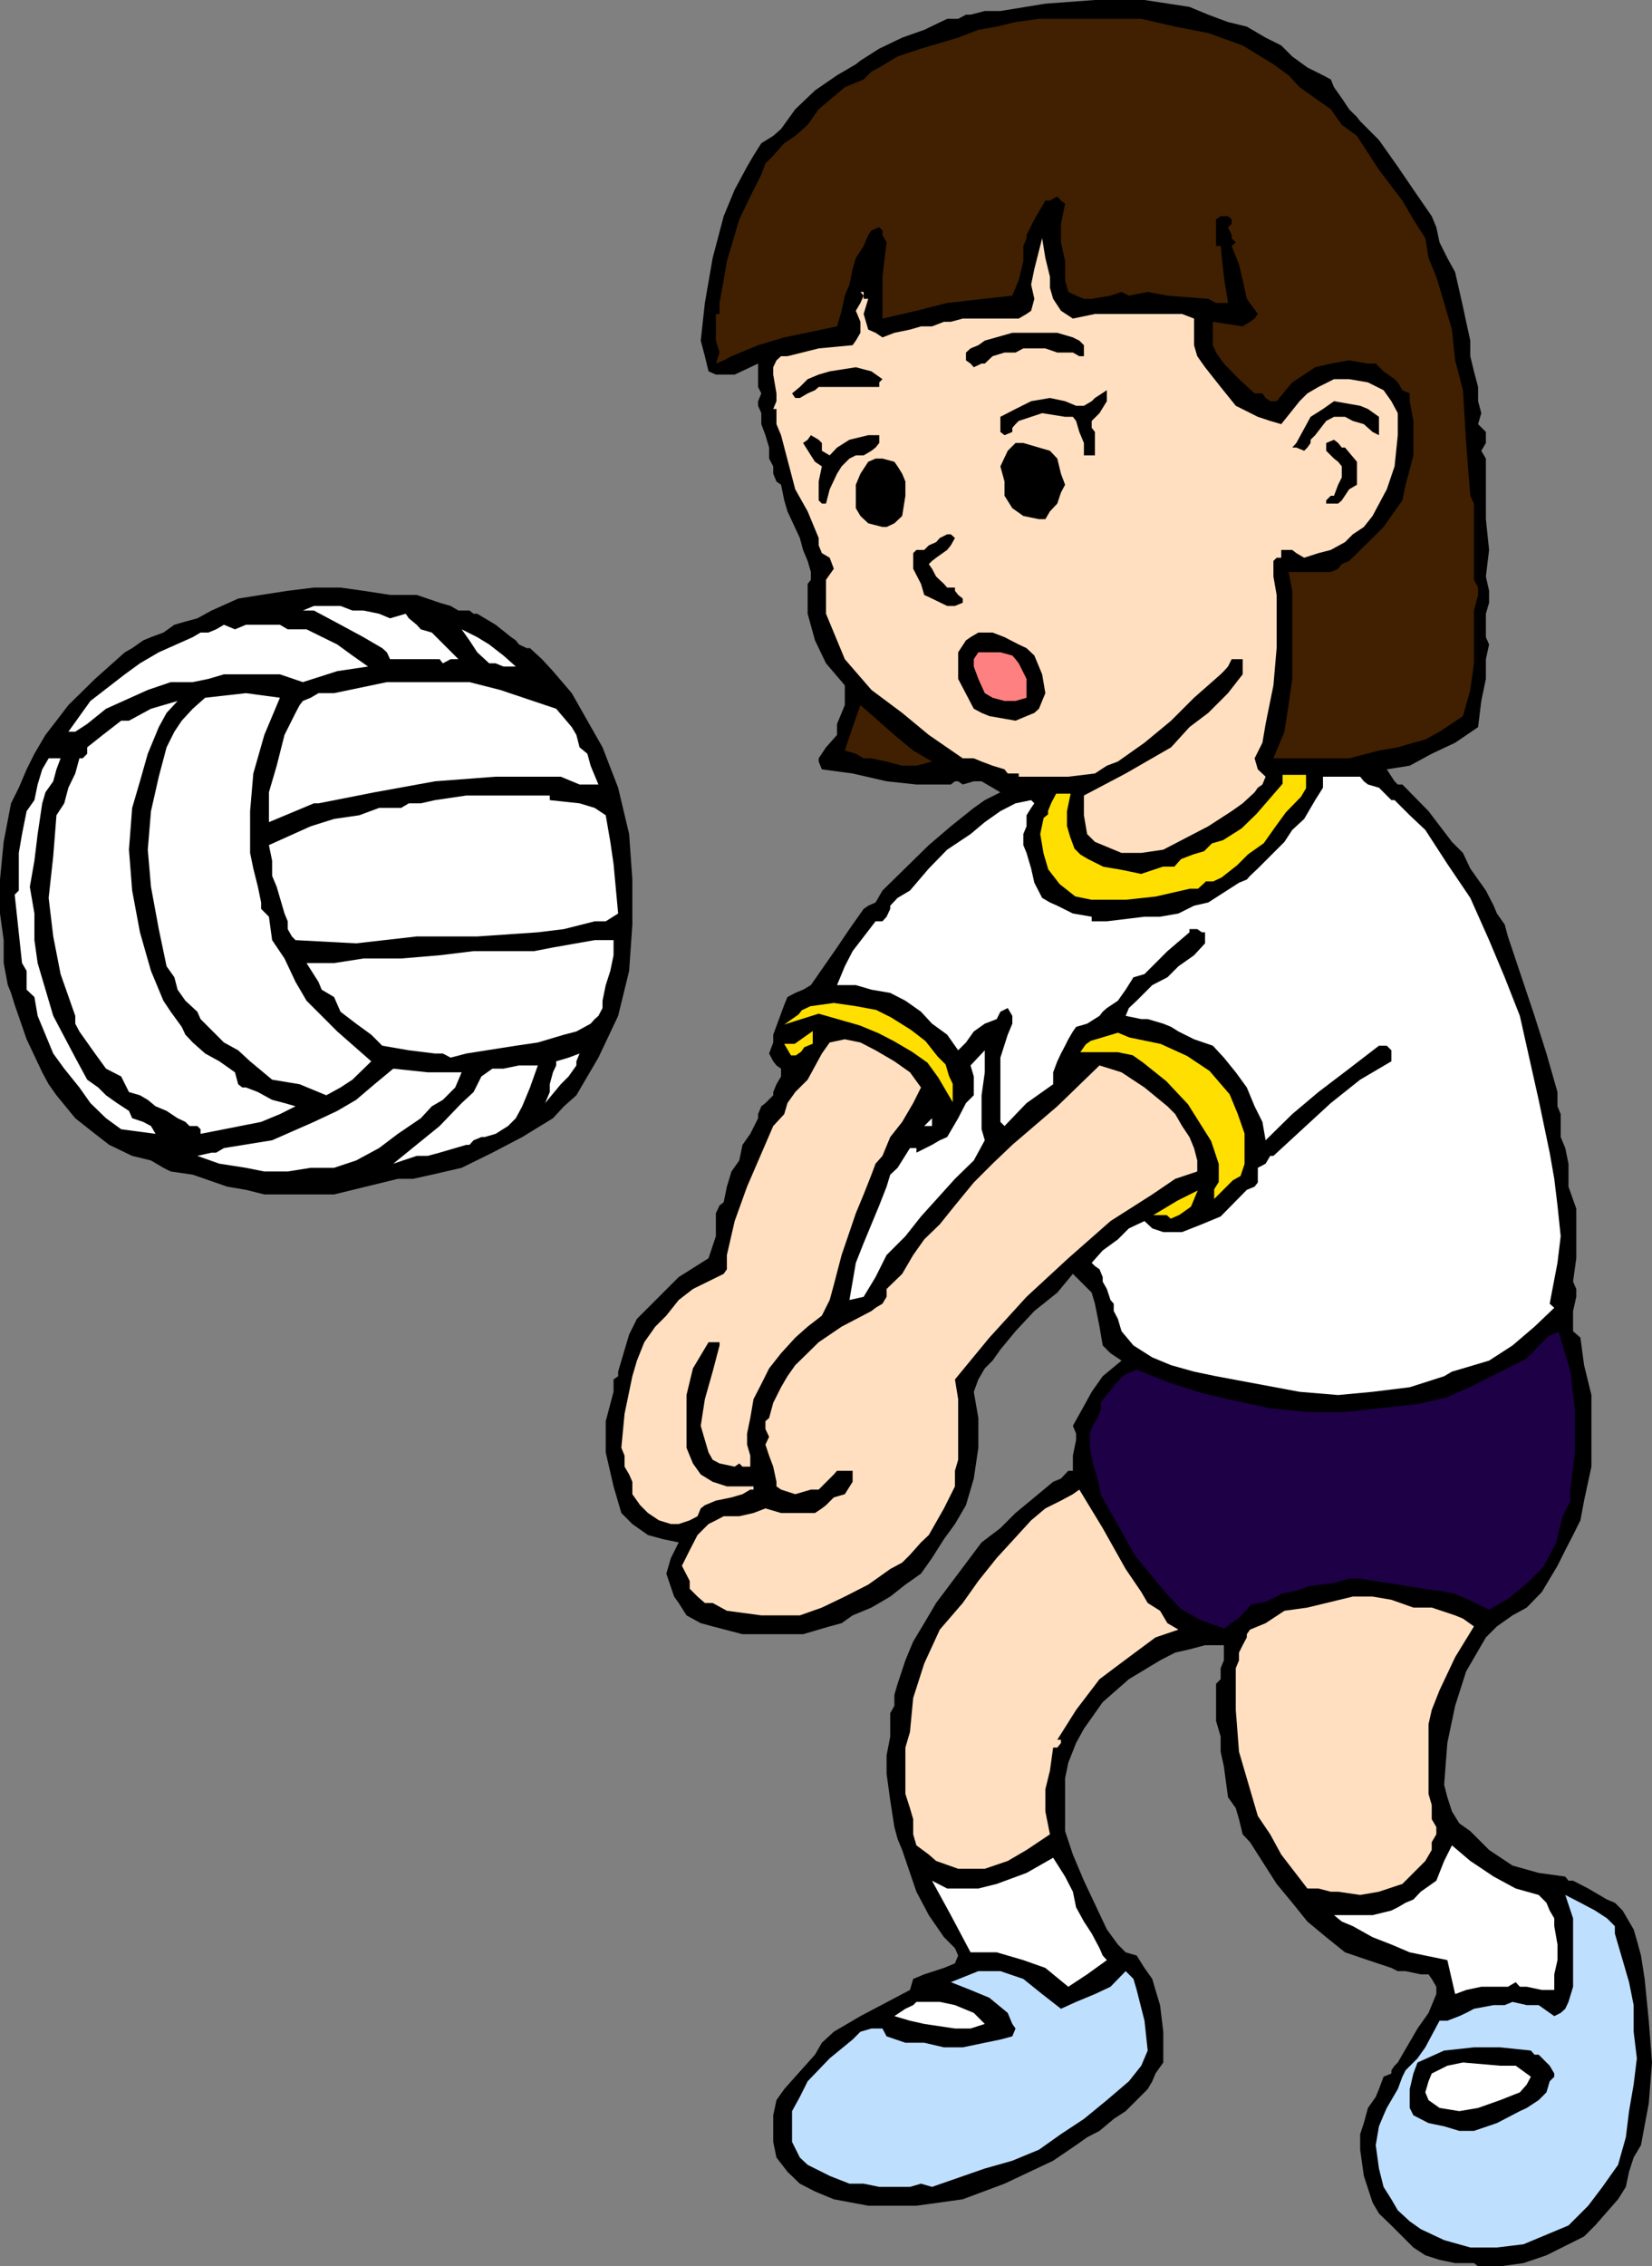 <svg xmlns="http://www.w3.org/2000/svg" width="360" height="493.699"><rect width="100%" height="100%" fill="#808080" stroke="none"/><path d="m259.203 1.5 4.098 1.7 4.3 1.6 4.102 1 4.098 2.4 3.402 1.698 2.399 2.403 3.3 2.398 3.399 1.7L290 17.3l.703 1.699 1.7 2.398L294 23.801l1.703 1.699.7.898L300.5 30.5l4.102 5.8 3.398 5 4 5.798 1 2.402.703 3.3 1.7 3.4 1.699 3.1 1.699 7.5.699 3.298.902 4.101v3.399l.801 3.3.899 3.403v3.097L322.8 90l-.7 2.398 1.7 1.7V96.5l-1 1.7 1 1.698v13.2l.699 6.703-.7 5.797.7 3.101v2.602l-.7 2.398v5.102l.7 1.597-.7 3.2v4.3l-1 4.801-.698 5.7-5 3.402-5.102 2.398-4.797 2.602-5 .797 1.7 2.601.699.7h1l5.699 5.8 5.101 6.7 2.399 2.402 1.601 3.398L323.8 194l1.699 3.3.703 1.7 1.7 2.398.699 2.602 5.8 17.3 2.598 8.2 2.402 8.398V241l.7 1.7v5l1 2.398.699 3.402v5l1.699 4.8v10.798l-.7 5.101.7 1.602v1.699l-.7 3.098V290l1.602 1.398.801 6 1.598 6.5V319.5l-1.598 7.398-.8 4.301-1.602 3.2-1.7 3.3-1.699 3.399L336 346.8l-3.297 3.398-3.101 1.7-3.399 2.402-2.402 2.398-4.301 7.399-2.398 7.5-1.7 8.101-.699 9.102.7 2.699 1 3.098 1.597 2.601 2.402 1.7L324.5 403l5.102 3.398L335.3 408l5.8.8.7.9h1l3.3 1.698 4.102 2.403 1.7.699 1.699 1.7 1.398 2.398 1 1.703.703 2.398.899 3.301.8 5.098.899 9.101.699 9.102-.7 8.898-1.698 9.102L356 470l-1 3.098-.7 3.3-1.698 2.7-5 5.703-2.399 2.398-3.402 1.7L337 491.3l-5 1.7-5.098.7h-4.8l-.899-.7h-4.101l-3.399-.7-3.101-1-2.602-1.702-4.797-4.797-2.703-2.602-1.398-2.398-1.899-5.801-.8-5.7v-3.402l.8-2.398.899-3.3 1.699-2.4.699-1.702 1-2.7 1.703-.699V451l.7-1 .699-.7 4.3-7.402 2.399-3.398 1.699-4.102v-1.597l-1-1.703-.7-1h-1.698l-3.301-.7h-1.7l-1.398-.699-5.101-1.699-5-1.7L289 422l-4.098-3.402-3.3-4.098-3.399-4.102-5.8-9.097-1.602-1.703L270 396.3l-.7-2.403-1.698-2.398-.899-6.7-.703-3.202V378.3l-1-3.403V366.8l1-1v-2.403l.703-1.699v-3.3h-4.101l-3.399.902-3.101.699-3.301 1.7-6.801 4.1-5.7 5-2.398 3.4-1.699 2.398-1.703 3.101-1.7 4.301-.698 3.398v11.5L233.8 404l2.402 5.7 5 10.6 2.399 3.298 1.699 1.703 2.402.699 1.7 2.7 1.699 2.398.699 2.402 1 3.3.699 5.798v6.703l-1.7 2.398-.698 1.7-1 1.699-4.801 4.8-2.598 1.7-3.101 2.601-2.7 1.399-2.402 1.703-5 3.398-10.598 5-9.101 3.399-5 .703-5.098.699h-10.5l-7.5-1.402-4.101-1.7-3.301-1.699-2.7-2.601-2.398-3.098-.703-3.402V460.8l.703-3.301 1.7-2.402 2.398-2.7 4.3-4.8 1.5-2.598 2.602-2.402 5.797-3.399 10.8-5.699.7-2.402 2.402-1 4.301-1.399 2.399-1L208.8 426l-.7-1.602-2.398-2.398-3.3-4.8-2.7-5.102L198.3 408l-1.7-5-1-2.402-.699-2.598-.902-5.8-.797-5.802v-4l.797-4.097v-5.102l.902-1.601v-2.399l.7-2.398 1.699-5.102 1.699-4.101 2.402-4 2.598-4.399 4.8-6.398 5.102-6.801 4.098-3.102 3.3-3.3 4.102-3.399 4.098-3.398 1.703-.703 1.598-1.7h1v-3.3l.699-3.399v-1.398l-.7-1.703 2.403-4.297 1.7-3.102 2.398-3.398 4.101-3.403-2.402-1.597-1.7-1.703-.698-4.098-1-5-.7-2.402-1.699-1.7-2.402-2.398-3.399 4.098-5 4L221.3 290l-3.301 4-1.7 2.398-1.698 1.7-1.399 2.402-1 2.7 1 5.698v6.5l-1 6.7-1.703 5.8-2.398 4.102-2.399 3.3-2.601 4.098-2.399 3.403-3.402 2.398-3.301 2.602-4.098 2.398-4.101 1.7-2.399 1.699-2.601.703L175 356h-13.2l-6.5-1.7-2.597-.702-3.101-1.7-1.7-2.699-1-1.398-1.699-5 1-3.403 1.7-3.398-3.403-.7-3.297-.902-3.402-2.398-2.399-2.402-1.699-5.797-1.703-7.403v-6.8l1.703-6.399V300.5l1-.7v-1l2.399-8.1 1.699-3.4 9.101-9.1 6.5-4.102L156 269.3v-5l.8-1.703.903-.7.7-3.398 1-3.3 1.699-2.4.699-3.402L163.5 247l1.703-3.402v-.899l.7-1.699.898-.7 1.699-1.702v-.7l.703-1.699 1-1.699v-1.7l-1-.702-.703-.899-.898-1.699.898-2.402v-1.7l2.402-6.5.7-1.699 1.699-.898 1.699-.703 1.703-1 5.7-8.2 2.699-4 3.101-4.398 1-.7 1.598-.702 1.5-2.598 10.101-9.902 4.801-4.098 5-4 2.399-1.7 3.398-1.702-4.098-2.399h-1.699l-2.402.7-1-.7h-.7l-.898.7h-7.5l-6.5-.7-7.402-1.699-6.7-.902-.699-1.7v-.699l1.598-2.398 2.402-2.703v-2.399l1.7-4.101V149.3L180 144.5l-2.398-5-1.602-5.8v-6.5l.703-.9v-1.702l-.703-2.399-1-2.398-.7-2.602-2.698-5.8-.7-2.399-.699-3.402-1-.7-.703-1.699v-1.601l-.898-1.7V97.5l-.801-2.7-.899-2.402V90l-.699-1.602v-1l.7-1.699-.7-1.398v-5.102l-5.101 2.399H156l-1.598-.7-.8-3.3-.899-3.399.899-8.199 1.699-9.8 2.402-9.102 2.399-5.797 2.699-5 1.402-2.403 1.7-2.699 2.597-1.601 1.703-1.5 3.098-4.297 4.3-4.102 4.801-3.3L186.5 14l1-.8 4.102-2.602 5-2.399 4.8-1.699 5-2.402h2.399l1.699-.899h1l3.102-.8H218L227.8.8l10.803-.8h10.8l9.801 1.5"/><path fill="#402000" d="m283.203 19 3.399 2.398L290 23.801l2.402 3.398 3.301 2.399L300.5 37l5.102 6.7L308 47.8l2.602 4.098.699 4.301L313 60.301 314.703 66l1.7 5.8.699 6.7L318.8 85l.699 11.5.902 11.5.801 1.7v16.6l.899 1.7v1.598l-.899 3.402v11.5l-.8 5.8-1.602 5.7-5.098 3.398-3.101 1.7-2.602.703-3.398 1-4.102.699-6.5 1.7h-16.5l2.402-5.802.899-5.8.8-5.7V128.7l-.8-4.101h9.2l1.602-.7.8-1L294 122.2l5.102-5 2.398-2.398 1.703-2.403 2.399-3.398.699-3.402.902-3.297L308 99.2v-7.5l-.797-4.3v-1.7l-1.601-.7-1-1.7-.7-.702-2.402-1.7-1.7-1.699h-1.698L294 78.5l-4 .7-3.398.8-2.399 1.598-2.601 1.703-3.399 4.097h-1.402l-1-.699-.7-1h-1.699L270 82.598l-3.297-3.399L265 76.801l-.7-1.602v-5.101l6.5 1 1.602-1 1-.7.7-1-2.399-3.3-.902-4.098-.801-3.402-1.598-4 .899-.797-.899-.903V51.2l-.8-1.699.8-.7v-1l-.8-.702H266l-1 .703v5.797h1l.703 6.703.899 5.699H265l-1.7-.902-8.898-.7-4.3-.8-4.102.8-1.598-.8-2.402.8-4.098.7h-1.699l-1.703-.7-1.7-.8-.698-2.598v-4.102l-.899-4.097v-4l.899-4.403-.899-.699-.8-.898-1.602.898h-1l-2.399 4.102-1.699 3.398v.7L223 53.597v3.3L222 61l-1.398 3.398-14.2 1.602-6.699 1.7-7.402 1.698v-9.097l.902-7.5-.902-1.602v-1l-.7-.699-1.699.7-.699 1-1 2.398-1.703 2.601-.7 2.399-.698 3.402-1 2.398-.7 3.301-1 3.399-11.5 2.402-5.699 1.7-5.8 2.398-1.7.902-1.703.7.8-2.4-.8-2.6v-5.802h.8V66l.903-5 .7-4.102 2.699-9.097 2.398-5L165.902 38l.899-2.402 1.699-1.7 2.402-2.699 2.399-1.601L176 27.199l2.402-3.398 5.7-4.801 2.398-1 1.703-.7 1.7-1.702 1.699-.899 4-2.398 5.101-1.703 8.098-2.399 4.402-1.699 4-.7 4.098-1 5.101-.702h22.301l7.399 1.703 7.199 1.398 7.5 2.7L277.5 14l3.3 2.398L283.204 19"/><path fill="#ffdfbf" d="M228.8 60.3v2.4l.7 2.398 1.703 2.601 2.598 1.7 4.8-1h19l2.602 1v5.8l.7 2.399L262.601 80 266 84.3l3.3 4.098 4.802 2.403 2.699.898 2.402.7 4-5 1.7-1.7 2.398-1.398 3.402-1.703H294l4.102.703L301.5 85l1.703 2.398L304.602 90v4.8l-.7 6.798-1.699 5-3.101 5.8-1.899 2.403-2.402 1.597-1.7 1.7L290 119.8l-2.7.699-3.097 1-1.703-1-.898-.7h-2.399v1.7h-1l-.703.7v3.398l.703 4v11.601l-.703 8.102-1.7 8.398-.698 4.102-1.7 3.398.7 2.399 1.699 1.601-.7 1.7-1 .699-.699 1-2.601 2.402-2.399 1.7-5.101 3.3-9.801 5.098-4.797.703h-4.3l-4.102-1.703-1.7-.7-1.699-1.699-.699-4.101V173.3l9.098-4.801 9.902-5.7 4-4.402 4.098-3.097 4.3-4.301 3.2-4.102v-3.3h-2.399l-.8 1.601-.899 1-.703.7-5.797 5.101-5 5-5.8 4.8-5.801 4.098-2.399.903-2.601 1.699-5.801.7H222v-.7h-2.398l-.7-.902-2.601-.797-2.399-.903-1.699-.699h-2.402l-7.399-5.101-5.8-4.797-6.7-5-5.8-6.703-1.7-4.098-2.402-5.8v-7.4l1.703-2.402-.902-2.398-1.7-1-.699-1.7v-1.6L176 111.397l-2.7-4.8-3.097-11.797-1-2.403v-3.3h-.703l.703-1.7V85.7l-.703-4.101V80l.703-1.5 1-.902h1.399l6.8-1.7 7.399-.699.699-1 1-1.699v-2.402l-1-2.399 1-1.699.703-1.602-.703-.8h.703v-.899 2.399h1l-1 3.3 1 3.403 1.598.699 1.5 1 2.601-1 3.399-.7 2.402-.702h2.399l2.601-1h1.5l2.598-.7H222l1.703-1 1-.699.7-2.601-.7-3.098.7-3.402 1.699-6.7.699 4.301 1 4.102"/><path d="m230.402 72.5 3.399 1 1.402.7 1 1v2.398h-1l-1.402-.797h-3.399l-2.601-.903H223l-1.7.903h-2.398l-2.601.797-1.7 1.601h-.699l-1.699.801-.703-.8-1-.7v-1.7l1-.902 1.703-.699 1.399-1 6-1.699h9.8M192.3 82.598l-.698.703v1h-13.2l-.8.699-1.602.7-1.7 1h-1l-.698-1 1.699-1.4L176 82.599l2.402-1 2.399-.7L186.5 80l3.402.898 2.399 1.7M241.203 85v2.398L239.602 90l-1.7 1.7v1.5l.7.898v5.101h-2.399V96.5l-1-2.402-.703-2.399-.7-.898h-1.698l-5-.801-2.399.8-2.703.9-.7.698-.698.801v.899l-1.7.703-.902-.703V90.8l3.3-1.703 3.403-1.7 4.098-.699 3.3.7 2.399 1h1.703l1.7-1 .699-.7L241.203 85m59.297 5.8v4l-1.398-.702-1.899-1.7-2.402-.699-1.7-.898h-2.398l-1.703.898-2.398 3.102-1 1v.699l-.7 1-.699.7-1.703-.7h-.898l.898-1 3.102-5.7 2.699-1.702 2.402-1.7 5.7 1 1.699.7L300.5 90.8m-108.898 4v1.7l-.801 1-.899.7-1.699 1H186.5l-1.398.698-1.7 1.7-1 1.601-1.601 3.399-.801 3.101h-.898l-.7-.699v-4.102l.7-3.3-1.5-1-.899-1.399L175 96.5l1-.7.703-1 1.7 1 .699.7v1.7l1.699 1 1.601-1.7 2.7-1.7 4.101-1h2.399"/><path d="m293.102 97.5 2.601 3.098v5l-1.703 1-1.598 2.402-.8.7H289v-.7l1-1h.703l.899-2.402.8-1.598v-2.402l-.8-1-.899-.7L290 99.2l-1-1v-1.7l1.703-.7.899.7.8 1h.7m-61.899 5.7.899 2.398-.899 1.703-.8 2.398-1.602 1.7-1 1.699h-1.399l-3.402-.7-2.398-1.699-1.7-2.699v-3.102l-.902-3.3 1.602-3.399L221.3 96.5h1.7l3.402 1 2.399.7 1.601 1.698.801 3.301m-35.601-1.601 1 1.601.699 1.7V108l-.7 4.398-1.699 1.602-1.699.8h-.902l-3.098-.8-1.703-1.602-1-1.699v-5.101l1-2.399 1.703-2.601 1.598-.7h1.5l2.601.7.7 1"/><path d="M227.8 103.2v4.8l-1.398 1h-2.699L222 106.598v-5l1-1 .703-.7h1l.7.7 1.699 1 .699 1.601M194 106.598v3.101l-.797 1v.7h-2.402l-.899-.7v-3.398l.899-.703v-3.399h2.402l.797 3.399m14.102 10.602-.899 1.6-.8 1-2.403 1.7-.898.7-.7.698.7 1 .898 1.7 1.703 1.601.7.801h1.699v.7l.699.898 1 .8v.903l-1.7.699h-1.699l-3.3-1.602-1.7-.8-.699-2.399-1.703-3.3V120.5l.703-.7h1.7l1-1 1.597-.702.8-.899 1.602-.8h.801l.899.8M90.8 129.598l5 1.703 2.403.699 1.7 1h2.398l.902.7H104l4 2.398 3.402 2.703 1 .699.7.898 1.699.801h.699l2.602 2.399 2.398 2.601 4.102 4.801 6.699 11.8 3.402 8.798 2.399 10.101.699 9.899v9.8l-.7 10.102-2.398 9.8-4.3 9.098L128 234.5l-2.398 4.098-2.7 2.402-2.402 2.598-6.7 4.101-6.5 3.399-6.698 3.3-6.5 1.5-4.102.903h-3.297l-13.902 3.398H57.6l-4-1-4.101-.699-7.5-2.602-4.797-.699-1.601-.8-2.7-1.598-4.101-1-5-2.403L20.703 247l-4.3-3.402-4.102-5-1.7-2.399-1.398-2.601-3.402-7.2-2.598-7.5-.8-2.597-.7-1.703-.902-4.797v-5L0 199v-7.402l.8-8.2L2.403 175l1.7-3.402 1.699-4 1.699-3.399 2.402-4.101L12.301 157l2.601-3.402 5.801-5.7 6.5-5.8 1.598-.899 2.402-1.699 1.7-.7 2.699-1L38 136.099l2.402-.7L43 134.7l3.102-1.7 5.8-2.602 5-.8 5.801-.899 5.7-.699h5.8l5 .7 5.797.898h5.8"/><path fill="#fff" d="M76.8 133h2.403l3.399.7 2.398 1 3.402-1 .7 1 1.699 1.398.902 1 2.399.703 5.8 5.797h-1.699l-1.703.902-.7-.902H85l-.7-1.5-1-.899-4.097-2.398-5-2.703-5.8-3.098H66l2.402-1h5.801l2.598 1M66.8 137.098l6.7 3.3 3.3 2.403 3.403 2.398-6.703 1-7.5 2.399-5-1.7H48.8l-3.398 1-3.402.7h-4.797l-5 1.703-9.101 4.097L19 157.7l-2.598 1.7h-1.5l4.801-6.7 7.5-5.8 3.297-2.4 4.102-2.402L42 138.8l1.703-1h1.7l1.699-.703 1.699-1 2.402 1 2.399-1H61l1.703 1h4.098m45.601 8.103h-2.699l-1.703-.7h-1.398L104 142.098l-1.7-2.598-1.698-2.402L104 138.8l2.602 1.597 3.101 2.403 2.7 2.398"/><path d="m222 140.398 1.703.801 1.7 1.602 1.699 4.097.699 4.102-1.399 3.398-1 .903-1.699.699-2.402 1-5.7-1-1.699-.7-1.699-.902-3.402-6.5v-5.8l1.699-2.598 1-.7 1.703-1h3.098l2.601 1 3.098 1.598"/><path fill="#ff8080" d="m222 144.5 1.703 3.398V152l-2.402.7h-2.399l-2.601-.7-1.7-1-1.398-3.102-1-2.699v-1.601l1-1.5H218l2.602.703.699.797.699.902"/><path fill="#fff" d="M96.5 148.598h5.8l6.7 1.703 12.203 4.097 3.399 4 1 1.7.699 2.703 1.699 1.398.703 2.602 1.7 4.097H126.3l-4.098-1.699H108l-13.2 1-13.198 2.399-12.2 2.402h-1l-9.8 4.098v-6.5L60.3 166.8l1.7-6.702 2.402-4.797.899-1.703.699-.899 1.703-.699 1.7-1H72.8l11.5-2.402h12.2"/><path fill="#fff" d="m61 152-3.398 8.098-2.399 8.402-.703 8.2v9.1l.703 3.4 1 4 .7 3.398V198l1.699 1.7.699 5.1 2.699 4 2.402 5.098L66.801 218l6.699 6.7 7.402 6.5-4.101 4-2.598 1.698-3.101 1.7-5.801-2.399-6-1-4.801-4-2.598-2.398-3.101-1.703L43.703 222 43 220.398 40.402 218l-1.699-2.402-.703-2.7-1.7-2.398-1.698-8.102-1.7-9.199-.699-8.101.7-8.399 1.699-7.5 1.699-6.398L38 159.398 39.602 157 42 154.398 44.703 152l8.899-1L61 152"/><path fill="#fff" d="m38.703 152.7-2.402 2.6-1.7 3.098-2.398 5.801-1.703 6L28.8 176l-.698 9.098L28.8 194l1.699 9.098 2.402 8.402 2.7 6.5 1.601 2.398 2.399 3.301.8 1.7L42 227.097l2.703 2.402 3.098 1.7 3.402 2.398.7 2.601.898.7h.8l2.602 1 3.098 1.699L62 240.3l2.402.699L61 242.7l-4.098 1.698L48.801 246l-5.098 1v-1l-.703-.7h-1.7l-.898-.902-1.699-.8L36.301 242l-2.399-1-1.699-1.402-1.703-1-2.398-.7-1.7-3.398-3.3-1.7-2.399-3.3L19 227.098l-1.7-2.399-.898-1.699v-1.7l-3.199-9.1-1.601-8.2-1-8.402 1-9.098.699-8.902L14 175l.902-3.402 1.5-3.098.899-3.3H18l1-1v-1.4l3.402-2.702 3.098-2.399.902-.699h1.7l4.8-2.602 5.801-1.699"/><path fill="#402000" d="m203.102 165.898-3.399.903h-3.101l-3.399-.903-3.3-.699h-1.7l-1.703-1-2.398-.699 1.699-5.102 1.699-4.8 7.402 6.5L199 163.5l4.102 2.398"/><path fill="#fff" d="m13.203 165.2-.902 2.398-.7 2.601-1.699 2.399L9.203 175l-1 6.7-.703 5.8-1 5.7 1 5.8v5.8l.703 5 3.399 11.5 4.8 9.098L19 235.2l2.402 1.7 1.7 1.699L25.5 240.3l2.602 1.7.699 1.598 2.402.8 1.7.903 1 1.699-7.5-1-3.301-2.402-3.399-3.297-2.402-3.403L14 232.801l-2.398-3.301-1.7-4.102-1.699-4.097-.703-4.102-1.7-1.601V211.5l-1-1.7-1.597-14.902.899-.898v-8.2l.699-4.1 1-5 1.699-2.4.703-3.402 1-3.3 1.399-2.399h2.601m287.297 6.399 2.703 2.703h.7l3.3 3.297 3.399 3.203 4.8 7.398 5 7.399 4.098 9.203 3.402 8.097 3.301 8.403 4.098 18.297 2.402 11.5 1 5.703.7 5.797.699 6.703-.7 5.797-1.699 8.902 1 .898-4.3 4.102-4.801 4.098-5.102 3.3-5.7 1.7-2.398.703-1.699 1-7.5 2.398-8.101 1-7.5.7-8.399-.7L265 299.801l-4.797-1-5-1.403-4.101-1.699-4.102-2.601-2.598-3.098-.8-2.7-.899-1.702V284l-.703-.8-.797-2.4-.902-1.6v-1l-.7-1.7-1-.7-.699-.702 2.399-2.7 3.3-2.398 2.399-2.402 3.402-1.598 1.7 1.598 2.398.8h4.102l4.3-1.699L266 265l5.703-5.8 1.7-.7.699-.902v-3.2l1.699-.898 1-1.7h.699l12.5-11.5 6.402-5.1 6.801-4v-2.4l-1-1H300.5l-6.5 5-6.7 5.098-5.698 4.801-5.801 5.7-.7-4-1.699-3.399-1.699-4.102-2.402-3.3-2.598-3.2-2.402-2.597-4.098-1.403-3.402-1.699-1.598-1L253.5 223l-3.398-1h-1.399l-3.402-.7.699-1.702 1.703-1.598 1.7-1.7 1.699-1.702 3.3-1.7 2.399-2.398 3.402-2.402 2.399-2.598v-2.402h-.7l-1-.7h-1.699v.7l-4.8 4.101-5 5-2.403.7-1.7 2.699-1.698 2.402-2.399 1.598-.902.8-.7.903-2.699 1.699-2.402.7-.7 1-1 1.698-.698 1.403-.899 1.699-.8 1.7-.903 2.398v2.601l-5.797 4.102-4.8 5-.903-.903v-14l1.602-5 1-2.398v-1.7l-1-1.702-1.602.8-.797 1.602-2.601 1-2.399 1.7-1.703 2.398-1.7 1.703-2.398-3.403-3.3-2.398-2.399-2.602-3.402-2.398-3.301-1.7-4.098-.702-3.402-1h-4.098l1.7-4.098 1.699-3.3 5-6.5h1.5l.902-1L194 198v-.7l1.602-1.702L198.3 194l4.101-4.8 4-4.102 5.098-3.399 3.102-2.601 3.398-2.399 3.3-1.699 3.403-.7.7.7-.7 1-1 1.598V180l-.703 1.7v2.398l.703 1.703 1 3.398.7 3.102 1.699 3.297 1.699 1 1.601.703L233.8 199l4.101.7v1h3.301l8.2-1h3.398l4-.7 3.402-1.7 3.098-.702 6.7-4.298 1.703-.703.7-.797 1.699-1.602 5.8-5.8 1.7-2.598 2.601-2.403 2.399-4.097 1.699-2.703v-2.399h8.101l.801 1 .899.7 2.398.699"/><path fill="#ffdf00" d="M284.203 169.2v2.398l-1 1.703-3.3 3.398L277.5 180l-2.398 3.398-3.399 2.403-2.402 2.398-3.301 2.602-1.7.797h-1.698l-.7.703-1 .898h-1.699l-7.402 1.7-6.5.699h-7.399l-3.402-.7-3.297-2.597-2.402-3.102-1-3.398-.7-4.102.7-3.3 1-.801v-.899L229.5 175l.902-1.7h2.399l-.7 3.4v3.3l.7 2.398 1 2.7 1.402 1.402 1.7 1 3.398 1.7 4.101.698 4.301.903 4.797-1.602h2.602l1.5-1.699 2.601-1 2.399-.7 1.699-1.702 2.402-.7 4.098-2.597 3.3-3.203 5.801-6.7V169.2h4.301"/><path fill="none" stroke="#ffdf00" stroke-miterlimit="10" stroke-width=".816" d="M284.203 169.2v2.398l-1 1.703-3.3 3.398L277.5 180l-2.398 3.398-3.399 2.403-2.402 2.398-3.301 2.602-1.7.797h-1.698l-.7.703-1 .898h-1.699l-7.402 1.7-6.5.699h-7.399l-3.402-.7-3.297-2.597-2.402-3.102-1-3.398-.7-4.102.7-3.3 1-.801v-.899L229.5 175l.902-1.7h2.399l-.7 3.4v3.3l.7 2.398 1 2.7 1.402 1.402 1.7 1 3.398 1.7 4.101.698 4.301.903 4.797-1.602h2.602l1.5-1.699 2.601-1 2.399-.7 1.699-1.702 2.402-.7 4.098-2.597 3.3-3.203 5.801-6.7V169.2zm0 0"/><path fill="#fff" d="M118.102 173.3h1.699v1l6.5.7 3.3 1 2.399 1.598 1 5.8.703 4.801 1 10.801-2.703 1.7h-2.398l-6.7 1.698-5.699.7L104 204H90.8l-13.198 1.5-13.2-.7-.8-.8-.899-1.602V200.7L62 199l-1.7-5.8-1-2.4v-3.3l-.698-3.402L67.703 180l5.098-1.602 5.5-.8L82.6 176h4.801l1.7-1h2.601l3.098-.7 6.8-1h16.5m15.603 31.5v3.298L133 211.5l-1 3.098-.7 3.402v1.598l-.898 1.703-.8.699-.899 1-3.101 1.7-2.7.698-5.699 1.7-4.8.703-10.801 1.699-3.399.898-1.703-.898h-1.7l-5.698-.7-5.801-1-2.399-2.402-3.3-2.398-3.399-2.602-1.402-3.199-2.7-1.601-.699-1.7-2.601-4.097h6l6.402-1h8.2l8.398-.703 7.402-.899h13.2l4.097-.8 5.102-.899 4-.7h4.101"/><path fill="#ffdf00" d="m198.3 224.7 3.102 2.398 2.598 3.3 1.703 1.7.7 2.402.8 1.7v2.398l-2.402-4.098-2.399-3.3-3.402-2.4-4.098-2.402-3.3-1.699L187.5 223l-9.098-2.602-5.101 1.602 1-.7.699-.902 1.703-.8 5-.7 4.797.7 4.3.8L194 222l4.3 2.7"/><path fill="none" stroke="#ffdf00" stroke-miterlimit="10" stroke-width=".816" d="m198.3 224.7 3.102 2.398 2.598 3.3 1.703 1.7.7 2.402.8 1.7v2.398l-2.402-4.098-2.399-3.3-3.402-2.4-4.098-2.402-3.3-1.699L187.5 223l-9.098-2.602-5.101 1.602 1-.7.699-.902 1.703-.8 5-.7 4.797.7 4.3.8L194 222Zm0 0"/><path fill="#ffdf00" d="M173.3 229.5h-.698l-1-1.7h1.699l1-.702 2.402-1.7v1.7L175 227.8l-.7 1-1 .699"/><path fill="none" stroke="#ffdf00" stroke-miterlimit="10" stroke-width=".816" d="M173.3 229.5h-.698l-1-1.7h1.699l1-.702 2.402-1.7v1.7L175 227.8l-.7 1zm0 0"/><path fill="#ffdf00" d="m267.602 238.598 1.699 4.101 1.5 4.301v6.5l-.801 2.398-1.598.903-.8.797-.899.902-1.703 1.7v-1l1-1.602V253.5l-1.7-5.102-5.097-8.097-4.8-5.102-5-4L247 229.5l-3.398-.7h-7.399l.7-1 1-.702 2.398-.7 3.3-1 2.399 1 6.8 1.403 5.7 2.597 4.8 3.2 4.302 5"/><path fill="none" stroke="#ffdf00" stroke-miterlimit="10" stroke-width=".816" d="m267.602 238.598 1.699 4.101 1.5 4.301v6.5l-.801 2.398-1.598.903-.8.797-.899.902-1.703 1.7v-1l1-1.602V253.5l-1.7-5.102-5.097-8.097-4.8-5.102-5-4L247 229.5l-3.398-.7h-7.399l.7-1 1-.702 2.398-.7 3.3-1 2.399 1 6.8 1.403 5.7 2.597 4.8 3.2zm0 0"/><path fill="#ffdfbf" d="M200.703 236.898 199 240.301l-2.398 4.097L194 247.7l-1.7 4.102-1.5 1.699-.898 2.398-1.699 4.301-1.703 4.102-3.098 9.097-1.699 6.5-.902 3.301-1.7 3.399L176 289l-2.7 2.398-3.097 3.403-2.601 3.297-1.7 3.402-1.699 3.3-.703 4.098-.7 3.403v2.398l.7 2.399v2.402h-1.7l-.698-.7-1 .7-3.301-.7-1.5-.8-.899-1.602-.8-2.699-.899-3.101.899-5.797 1.699-6 1.5-5.703v-.7h-2.399l-3.402 5.7-1.398 5.8v11.5l1.398 3.403 1.703 2.398 2.598 1.602 3.101 1h5.801v.699h-.703l-1.7 1-2.398.7-3.402.698-2.398 1-.899.7L152 330.3l-1.7.898-2.398.801h-1.699l-2.601-.8-2.399-1.602-1.703-1.7-1.7-2.398v-2.7l-.698-1.6-1-1.7v-2.402l-.7-1.7.7-7.398 1.699-8.2 1-3.402 1.601-4 2.399-3.398 2.402-2.402 2.7-3.399L151 280.8l6.703-3.301.7-1v-3.102l1.699-7.398 2.699-7.5 5.699-13.2 2.402-2.6.7-2.4 1.699-2.402L176 235.2l3.102-5.699 1.699-2.402 3.3-.7 3.399.7 3.3 1.703 4.102 2.398 3.399 2.399 2.402 3.3"/><path fill="#fff" d="m214.602 248.398-2.399 4.403-4.101 4-7.399 8.199-3.402 4.3-4.098 4.098-2.402 4.801-2.598 4.301-3.101.7.699-4 .699-4.102 1.703-4.297 3.399-8.203 1.601-4.098.797-2.602 1.602-1.5 2.699-4.3h1.402v1l3.399-1.7 1.699-1 1.601-.699 2.399-4.101 1.699-3.297 1.703-1.703V234.5l-.703-2.402 3.102-3.297v4.797l-.7 5V246l.7 2.398M126.3 229.5l-.698 1.7v.898l-1.7 2.402-1.699 1.7-3.402 4.1 1-2.402V236.2l.699-2.601.703-1.5v-.899l2.7-.8 2.398-.899m-9.098 2.597-1.703 4.8-1.7 4.102-1.398 2.598-1.699 1.703L108 247l-2.398.7h-.7l-1.699.698-.902 1h-.7l-5.8 1.7-2.598.703h-2.402l-5.098 1.699 10.098-8.2 4.8-5 2.602-2.402 1.7-3.398 2.398-1.7h2.402l3.399-.702h4.101"/><path fill="#ffdfbf" d="m244.402 233.598 5 3.3 5 4.102 1.7 1.7 1.5 2.6 1.601 2.4 1 2.398.7 2.703v2.398l-4.801 1.602-5 3.398L242 266l-9.2 8.098-9.097 8.402-8.101 8.898-7.5 9.102.699 4.3V318l-.7 2.398v3.403l-2.398 4.797-3.3 5.8-1.7 1.602-2.402 2.7-1.7 1.698-2.601 1.403-4.797 3.398-5.101 2.602-5 2.398-4.801 1.7h-8.399l-7.5-1-3.101-1.7h-1.7L152 347.801l-1.7-1.703v-1.7l-1.698-3.3 1.699-3.399 1.699-3.3 2.402-2.399 1.598-.8 1.703-.9h3.399l3.101-.702 2.598-1 3.402 1h7.399l1.5-1 .898-.7 1.703-1.699 2.399-.699 1.699-2.7v-2.402h-3.399l-.699.801-3.3 3.301h-1.7l-3.402 1-3.098-1-1-.7v-1l-.703-3.3-.898-2.402-.801-2.399.8-1.699-.8-1.7v-1.702l.8-.7.899-3.3 1.703-3.399 1.399-2.398 1.699-2.403 5.101-5 5-3.398 6.5-3.402.899-.7 1.5-.898.902-1.5v-1.7l3.399-3.3 2.398-4.102 2.402-3.398 3.399-3.3 3.3-4.102 4.102-5 4.098-4.098 4.3-4.102 9.801-8.398 9.2-8.902 4.8 1.5"/><path fill="#fff" d="m100.602 233.598-1.399 3.3-2.703 2.7L94.102 241l-2.399 2.598-5 3.402-4.101 3.098-5 2.703-4.801 1.597h-5.098l-5 .801h-5.101l-4-.8-5.801-.899L43 251.8l3.102-.702h1l1.699-1 10.5-1.7 9.101-4L73.5 242l4.102-2.402 4-3.399 4.101-3.398 7.5.797h7.399m100.8 11.702 1.7-1.702v1.703zm0 0"/><path fill="#ffdf00" d="m259.203 262.598-2.402 1.703-1.598.699-.8-.7H252.8l4-2.402 3.402-1.699-1 2.399"/><path fill="none" stroke="#ffdf00" stroke-miterlimit="10" stroke-width=".816" d="m259.203 262.598-2.402 1.703-1.598.699-.8-.7H252.8l4-2.402 3.402-1.699zm0 0"/><path fill="#1e0046" d="M341.8 324.5v2.398l-1.698 3.403-1.399 5.699-2.703 5.098-3.297 3.3-4.101 3.403-4.102 2.398-5-2.398-2.398-1-3.399-.703H313l-5.797-.899-5-.8-5.8-.899H294l-3.297.898-5.8.801-2.403.899-3.297.703-3.402 1.699-3.399.7-2.402 2.698-3.297 2.403-4.8-1.703-4.301-2.399-3.2-3.398-3.3-4-3.399-4.102-2.402-4.3-5-8.899-.7-3.402-1-3.297-.699-3.403v-3.097l.7-1.703 1-1.7.699-1.699v-1.601l3.3-4.098 1.7-1.7 2.402-1 6.7 2.7 7.5 2.398 7.398 1.7 7.5 1.601 8.101.801h8.2l7.398-.8 8.402-.9 6.5-1.5 5.801-2.6 11.5-5.802 1.7-1.597 1.597-1.703 1.703-1.7 1.7-.699 2.398 8.102 1 8.398v9.2l-1 8.101"/><path fill="none" stroke="#1e0046" stroke-miterlimit="10" stroke-width=".816" d="M341.8 324.5v2.398l-1.698 3.403-1.399 5.699-2.703 5.098-3.297 3.3-4.101 3.403-4.102 2.398-5-2.398-2.398-1-3.399-.703H313l-5.797-.899-5-.8-5.8-.899H294l-3.297.898-5.8.801-2.403.899-3.297.703-3.402 1.699-3.399.7-2.402 2.698-3.297 2.403-4.8-1.703-4.301-2.399-3.2-3.398-3.3-4-3.399-4.102-2.402-4.3-5-8.899-.7-3.402-1-3.297-.699-3.403v-3.097l.7-1.703 1-1.7.699-1.699v-1.601l3.3-4.098 1.7-1.7 2.402-1 6.7 2.7 7.5 2.398 7.398 1.7 7.5 1.601 8.101.801h8.2l7.398-.8 8.402-.9 6.5-1.5 5.801-2.6 11.5-5.802 1.7-1.597 1.597-1.703 1.703-1.7 1.7-.699 2.398 8.102 1 8.398v9.2zm0 0"/><path fill="#ffdfbf" d="m235.203 324.5 5.098 8.398 5 8.903 3.402 5 1.399 2.398 2.699 1.7 1.601 2.699 2.399 1.402-5 1.7L246 361l-6.398 4.8-5.102 6.7-4.098 6.5h.801v.7l-.8 1h-.903l-.7 5-1 4.1v4.798l1 5-5.097 3.402-4.101 2.398-5 1.7H208.8l-4.801-1.7-1.598-1.398-2.699-2-.703-2.402V396.3l-.7-2.403-1-3.097v-10.102l1-3.398.7-7.403 2.402-7.5 3.399-7.398 5-5.8 3.402-4.802 4-5 7.5-8.199 3.098-2.601 3.402-1.7 2.598-1.398 1.402-1m86.001 29.801-4.101 6.7-3.399 7.2-1.703 4.3-.7 3.098V390.8l.7 2.398v3.102l1 1.699v1.598l-1 1.703v1.7l-1.398 2.398-1.7 1.7-1.699 1.703-1.601 1.597-5.102 1.7-4.098.703-4.8-.703H290l-2.7-.7h-2.398L279.203 404l-2.402-4.402-2.7-4-4.101-14-.7-9.098v-9.102l.7-1.699V360l.8-1.602.903-1.699V356l.7-1 1.699-.7 1.699-.702 4.101-2.7 5-.699 9.899-2.398h4.3l4.102.699 4.797 1.7h4l5.102 1.698 1.699.7 2.402 1.703"/><path fill="#fff" d="m335.3 412.8 1.7 1.7.703 1.7 1 1.698v1.7l.7 4V427l-.7 3.098v3.402H336l-3.297-.7h-1.5l-.902-1-1.7 1h-5.8l-3.301.7-2.398.898-1.7-7.398-8.199-1.7-4-1.702-4.101-1.598-4.301-2.402-2.399-1-1.699-1.399h8.399l4.101-1 1.399-.699 1.699-1 1.699-.7 1.602-1.702 3.398-2.399 1.703-4.3 1.7-3.399 4 3.398 5.097 3.403 4.8 2.597 5 1.403M232.102 408.8l1.699 3.298.699 3.402 1.703 3.098 1.7 2.601 1.699 3.2.699 1.601.902 1-4.3 3.098-4.102 2.703-5-4.102L223 427l-5.797-1.7H211.5l-4.297-8.1-4.101-7.5 3.3 1.698h6.801l4-1 6.5-2.398 5.797-3.3 2.602 4.1"/><path fill="#bfdfff" d="m351.902 421.2 1.7 5.8 1.398 4.8 1 5v5.798l.703 5.8-.703 5.7-1 5.8-.7 5.7-1.698 6-3.399 4.8-3.101 4.102-4.301 4.3-9.801 4.098-5.797.7h-5.8l-5.7-1.598-5.101-2.402-2.399-1.7-2.601-2.398-1.399-2.402-1.703-2.7-1-4-.7-5.097.7-4.102 1-2.398.703-1.602 2.399-4.101 1-2.7.699-1.398 2.601-2.602 1.7-2.398 3.101-5.8h1.7l2.597-1 1.5-.7 1.703-.902 4.297-.797h2.402l1.7-.703 3.101.703h2.598l2.402 1.699 1 .7 1.399-.7 1-.902.699-1.5 1-3.297v-14.903l-1.7-5.097 3.301 1.699 3.2 1.7 2.601 1.698 1.7 1.7v1.601m-120.7 16.399 3.297-1.5 4.102-1.7 3.398-1.597 3.3-3.403 1.7 1.7.703 2.402 1.7 6.7.699 6.5-1.399 3.3-2.703 3.398-4.797 4.102-5 4.098-5 3.3-4.8 3.403-5.801 2.398-6 1.7-11.5 4-2.399-.7-2.402.7h-6.7l-3.398-.7h-3.101L180.8 474l-3.2-1.602-1.601-.8-1.7-1.598-1.698-3.402v-6.7l1.699-3.097 1.699-3.403 4.8-5 5-4.097 1.7-1.703 2.402-.7h2.399l.902 1.7L197.3 445h4.101l4.301 1h4.098l4.8-1 3.399-.7 2.602-.702.699-1.7-.7-1-1-2.398-4-3.3-4.101-1.7-4.297-1.7 6-2.402H218l5 1.7 4.102 3.3 4.101 3.2"/><path fill="#fff" d="m214.602 440.898-3.102 1h-3.398l-6.7-1-3.101-.699-3.399-1 2.399-1.601L199 436.8l.703-.703h5.098l3.3.703 4.102 1.699 2.399 2.398"/><path d="m333.602 446.7.8.898h.899L337 449.3l.703.699 1 1.7v.698l-1 1L337 455.8l-1.7 1.699-2.597 1.7-1.5.698-5 2.602-5 1.7H318l-3.297-1-3.402-.7-3.301-1.7-.797-1.6v-4.102l.797-3.399.902-2.398 5.801-2.602 6.5-.699h5.7l6.699.7"/><path fill="#fff" d="m333.602 452.398-.899 1.7-1.5 1.703-4.3 1.699-4.801 1.7-4.102.698-4.297-.699-2.402-1.699-.7-1.7.7-2.402.699-1.699 3.402-1.699 3.399-.7 8.101.7h3.399l3.3 2.398"/></svg>
